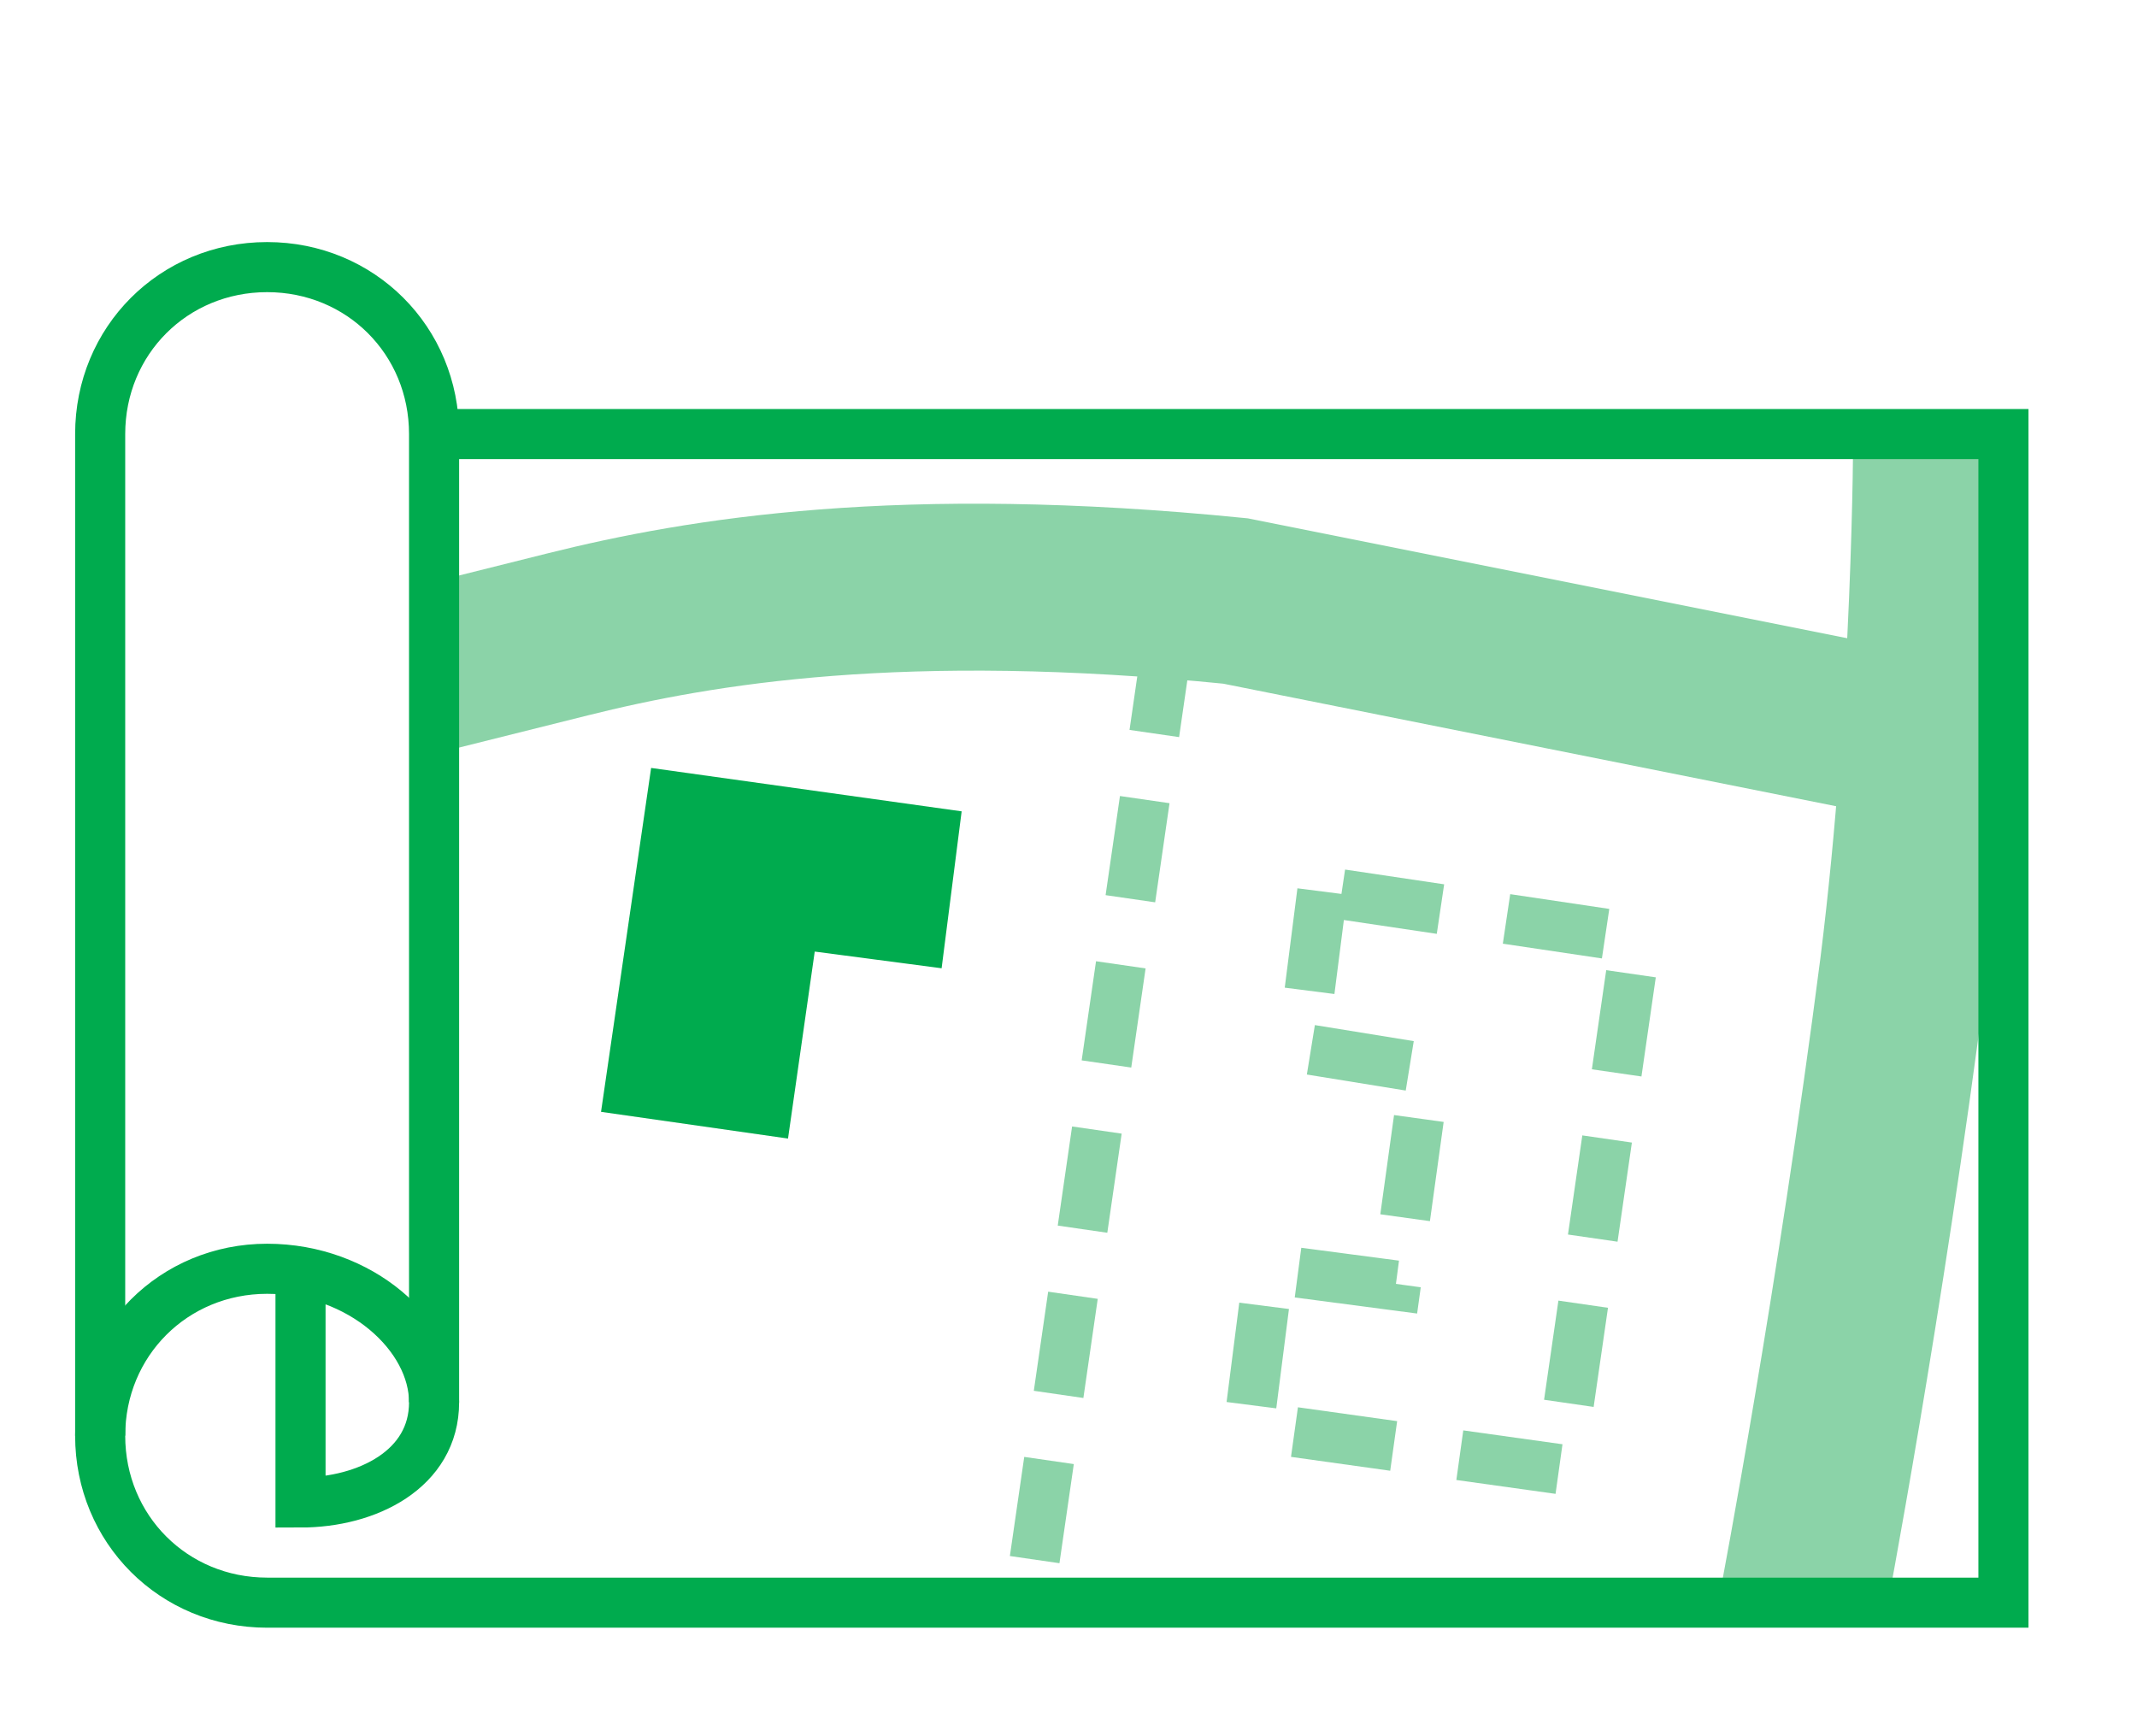 <?xml version="1.0" encoding="utf-8"?>
<svg version="1.1" xmlns="http://www.w3.org/2000/svg" xmlns:xlink="http://www.w3.org/1999/xlink" x="0px" y="0px"
	 viewBox="0 0 64 52" style="enable-background:new 0 0 64 52;" xml:space="preserve">
<style type="text/css">
	.st0{fill:none;stroke:#8BD3A8;stroke-width:1.5;stroke-dasharray:3,2;}
	.st1{fill:none;stroke:#8BD3A8;stroke-width:5;stroke-miterlimit:10;}
	.st2{fill:none;stroke:#00AB4E;stroke-width:1.5;}
	.st3{fill:#00AB4E;}
</style>
<line class="st0" x1="35" y1="19" x2="30.8" y2="48"/>
<path class="st1" d="M58,13c0,0,0,8-1,16c-1.3,10.1-3,19-3,19"/>
<path class="st1" d="M13,20l4-1c4-1,10-2,20-1l20,4"/>
<path class="st2" d="M3,43V13c0-2.8,2.2-5,5-5s5,2.2,5,5v29"/>
<path class="st2" d="M9,38v7c2,0,4-1,4-3s-2.2-4-5-4s-5,2.2-5,5s2.2,5,5,5h52V13H13"/>
<polygon class="st3" points="11.7,77.8 12.4,74.8 8.5,74 7,80.8 14.8,82.5 15.7,78.6 	"/>
<polygon class="st0" points="39.6,26.7 39,31.4 42.7,32 41.8,38.5 38,38 37.4,42.7 46.7,44 49,28.1"/>
<polygon class="st3" points="23.6,34.1 24.4,28.5 28.2,29 28.8,24.3 19.5,23 18,33.3 	"/>
</svg>
